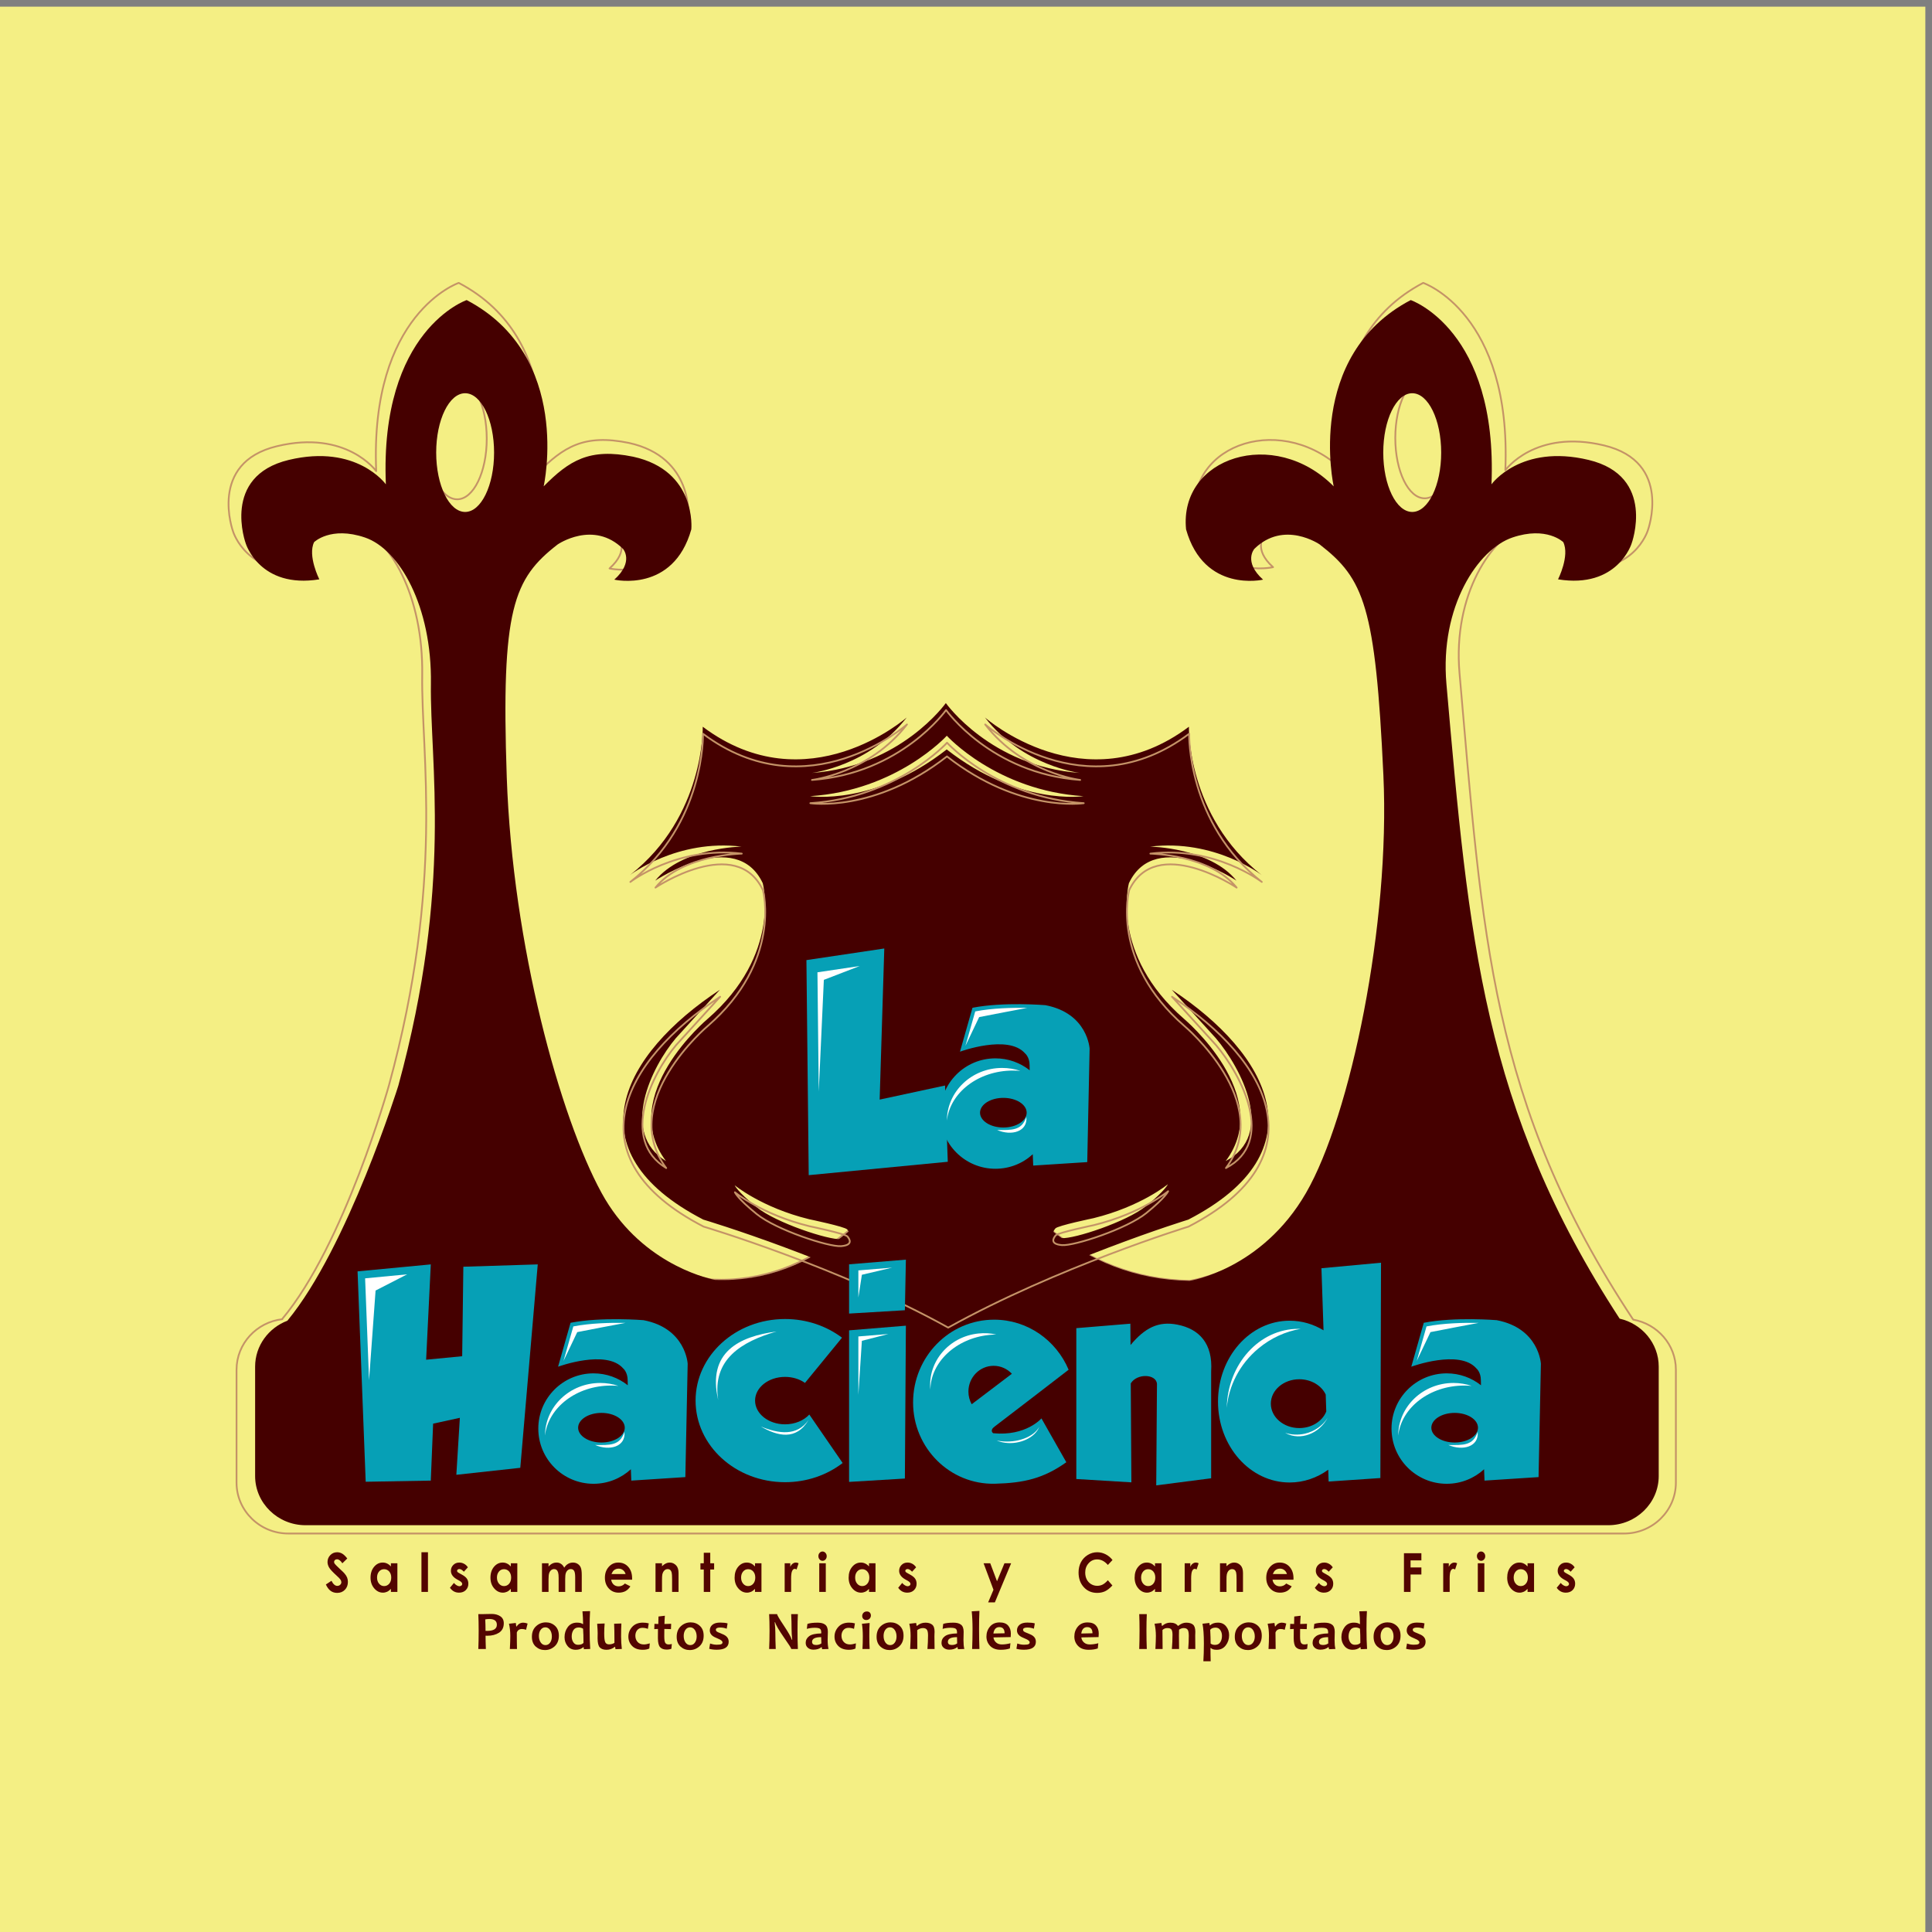 <?xml version="1.0" encoding="UTF-8"?>
<svg xmlns="http://www.w3.org/2000/svg" xmlns:xlink="http://www.w3.org/1999/xlink" width="256pt" height="256pt" viewBox="0 0 256 256" version="1.1">
<rect x="0" y="0" width="256" height="256" fill="#808080" stroke="none"/>
<g id="surface1">
<path style=" stroke:none;fill-rule:evenodd;fill:rgb(95.699%,93.7%,51.799%);fill-opacity:1;" d="M 0 0.883 L 255.117 0.883 L 255.117 256 L 0 256 L 0 0.883 "/>
<path style="fill:none;stroke-width:2.329;stroke-linecap:round;stroke-linejoin:round;stroke:rgb(76.9%,57.599%,40.399%);stroke-opacity:1;stroke-miterlimit:22.926;" d="M 2084.297 1808.867 C 2084.297 1808.867 2100.352 1840.586 2091.367 1858.984 C 2091.367 1858.984 2069.023 1880.938 2022.812 1865.273 C 1976.641 1849.609 1924.805 1772.461 1933.945 1667.891 C 1964.297 1321.719 1974.414 1097.969 2164.062 811.406 C 2196.094 805.82 2220.625 778.164 2220.625 745.156 L 2220.625 595.312 C 2220.625 558.281 2189.805 528.008 2152.148 528.008 L 381.914 528.008 C 344.258 528.008 313.438 558.281 313.438 595.312 L 313.438 745.156 C 313.438 779.57 340.078 808.164 374.102 811.992 L 373.711 811.992 C 456.328 910.352 515.391 1121.914 515.391 1121.914 C 589.336 1392.539 557.891 1560.117 559.453 1665.547 C 561.016 1770.977 516.562 1848.047 470.156 1863.789 C 423.75 1879.531 401.328 1857.5 401.328 1857.5 C 392.266 1839.023 408.398 1807.148 408.398 1807.148 C 327.773 1794.141 308.906 1855.508 308.906 1855.508 C 308.906 1855.508 275.078 1946.758 367.109 1968.789 C 459.141 1990.82 498.477 1935.742 498.477 1935.742 C 489.844 2145.039 607.852 2185.156 607.852 2185.156 C 751.797 2109.609 712.07 1933.008 712.07 1933.008 C 746.602 1967.891 773.945 1985.273 833.242 1973.125 C 919.766 1954.258 911.914 1874.805 911.914 1874.805 C 887.5 1788.242 807.656 1806.758 807.656 1806.758 C 834.805 1831.133 819.453 1848.438 819.453 1848.438 C 779.336 1887.773 730.938 1854.336 730.938 1854.336 C 671.172 1807.93 654.258 1767.422 662.109 1539.258 C 670 1311.133 734.492 1079.062 790.352 976.758 C 838.672 888.32 921.797 868.32 943.359 864.531 C 1077.891 858.438 1176.25 959.727 1257.344 1089.336 C 1337.305 965.273 1430.43 865.469 1576.211 862.812 C 1576.211 862.812 1685.039 878.594 1744.844 982.305 C 1804.648 1086.016 1858.398 1344.062 1848.984 1545.352 C 1838.359 1772.812 1822.734 1809.648 1763.242 1855.859 C 1763.242 1855.859 1715.078 1889.141 1675.117 1849.961 C 1675.117 1849.961 1659.844 1832.734 1686.875 1808.477 C 1686.875 1808.477 1607.383 1790.078 1583.125 1876.211 C 1573.477 1973.516 1701.953 2015.039 1782.031 1934.141 C 1782.031 1934.141 1742.461 2109.961 1885.781 2185.156 C 1885.781 2185.156 2003.242 2145.195 1994.648 1936.914 C 1994.648 1936.914 2033.789 1991.719 2125.43 1969.805 C 2217.031 1947.852 2183.398 1857.031 2183.398 1857.031 C 2183.398 1857.031 2164.57 1795.938 2084.297 1808.867 Z M 605.781 2059.062 C 627.422 2059.062 644.961 2023.125 644.961 1978.711 C 644.961 1934.375 627.422 1898.398 605.781 1898.398 C 584.141 1898.398 566.602 1934.375 566.602 1978.711 C 566.602 2023.125 584.141 2059.062 605.781 2059.062 Z M 1887.812 2059.648 C 1866.289 2059.648 1848.828 2023.828 1848.828 1979.688 C 1848.828 1935.508 1866.289 1899.688 1887.812 1899.688 C 1909.375 1899.688 1926.836 1935.508 1926.836 1979.688 C 1926.836 2023.828 1909.375 2059.648 1887.812 2059.648 Z M 1887.812 2059.648 " transform="matrix(0.1,0,0,-0.1,0,256)"/>
<path style=" stroke:none;fill-rule:evenodd;fill:rgb(27.1%,0%,0%);fill-opacity:1;" d="M 206.449 76.766 C 206.449 76.766 208.027 73.645 207.141 71.836 C 207.141 71.836 204.945 69.68 200.402 71.223 C 195.859 72.762 190.762 80.348 191.66 90.629 C 194.613 124.32 196.496 146.949 214.613 174.73 C 217.566 175.398 219.789 177.996 219.789 181.078 L 219.789 195.586 C 219.789 199.168 216.785 202.098 213.109 202.098 L 40.48 202.098 C 36.809 202.098 33.805 199.168 33.805 195.586 L 33.805 181.078 C 33.805 178.32 35.586 175.949 38.078 175.004 C 46.102 165.293 52.785 143.844 52.785 143.844 C 60.027 117.352 56.945 100.949 57.098 90.629 C 57.254 80.309 52.902 72.762 48.359 71.223 C 43.816 69.68 41.621 71.836 41.621 71.836 C 40.734 73.645 42.312 76.766 42.312 76.766 C 34.418 78.039 32.57 72.031 32.57 72.031 C 32.57 72.031 29.258 63.098 38.27 60.941 C 47.281 58.785 51.129 64.176 51.129 64.176 C 50.285 43.691 61.836 39.762 61.836 39.762 C 75.93 47.156 72.039 64.445 72.039 64.445 C 75.418 61.031 78.094 59.328 83.898 60.516 C 92.371 62.363 91.602 70.145 91.602 70.145 C 89.215 78.613 81.398 76.805 81.398 76.805 C 84.055 74.418 82.551 72.723 82.551 72.723 C 78.625 68.871 73.887 72.145 73.887 72.145 C 68.035 76.688 66.379 80.656 67.148 102.988 C 67.918 125.324 74.234 148.039 79.703 158.055 C 84.652 167.117 93.168 169.266 94.73 169.594 C 108.109 170.125 117.652 159.98 125.734 147.066 C 133.73 159.473 143.043 169.453 157.621 169.719 C 157.621 169.719 167.184 168.254 173.062 158.055 C 178.945 147.852 184.23 122.477 183.305 102.68 C 182.262 80.312 180.727 76.688 174.871 72.145 C 174.871 72.145 170.137 68.871 166.211 72.723 C 166.211 72.723 164.707 74.418 167.363 76.805 C 167.363 76.805 159.547 78.613 157.16 70.145 C 156.215 60.574 168.848 56.492 176.723 64.445 C 176.723 64.445 172.832 47.156 186.926 39.762 C 186.926 39.762 198.477 43.691 197.629 64.176 C 197.629 64.176 201.48 58.785 210.492 60.941 C 219.504 63.098 216.191 72.031 216.191 72.031 C 216.191 72.031 214.344 78.039 206.449 76.766 Z M 61.633 52.105 C 63.754 52.105 65.469 55.625 65.469 59.969 C 65.469 64.312 63.754 67.836 61.633 67.836 C 59.516 67.836 57.797 64.312 57.797 59.969 C 57.797 55.625 59.516 52.105 61.633 52.105 Z M 187.129 52.105 C 185.008 52.105 183.289 55.625 183.289 59.969 C 183.289 64.312 185.008 67.836 187.129 67.836 C 189.246 67.836 190.965 64.312 190.965 59.969 C 190.965 55.625 189.246 52.105 187.129 52.105 "/>
<path style=" stroke:none;fill-rule:evenodd;fill:rgb(100%,100%,100%);fill-opacity:1;" d="M 146.973 176.223 L 143.402 176.582 L 143.449 184.078 L 143.902 177.074 L 146.973 176.223 "/>
<path style=" stroke:none;fill-rule:evenodd;fill:rgb(100%,100%,100%);fill-opacity:1;" d="M 153.863 176.109 C 151.945 176.566 150.398 178.172 150.398 179.695 C 150.59 178.18 152.371 176.602 154.547 176.082 C 154.703 176.043 154.859 176.012 155.016 175.988 C 154.652 175.973 154.266 176.012 153.863 176.109 "/>
<path style=" stroke:none;fill-rule:evenodd;fill:rgb(27.1%,0%,0%);fill-opacity:1;" d="M 125.609 174.988 C 111.172 166.961 93.195 161.605 93.195 161.605 C 75.578 152.496 82.457 139.656 95.391 131.145 L 89.555 137.559 C 86.324 141.371 82.082 150.105 88.246 153.848 C 81.699 145.145 93.754 135.016 93.754 135.016 C 103.609 126.469 101.07 117.031 101.07 117.031 C 97.527 109.523 86.82 116.688 86.82 116.688 C 90.363 112.297 98.258 112.18 98.258 112.18 C 89.711 111.141 83.492 115.938 83.492 115.938 C 93.426 108.156 93.117 96.297 93.117 96.297 C 106.98 106.695 120.148 95.066 120.148 95.066 C 115.145 101.535 107.559 102.422 107.559 102.422 C 119.379 101.574 125.328 93.16 125.328 93.16 C 125.328 93.16 131.277 101.574 143.098 102.422 C 143.098 102.422 135.512 101.535 130.508 95.066 C 130.508 95.066 143.676 106.695 157.539 96.297 C 157.539 96.297 157.23 108.156 167.164 115.938 C 167.164 115.938 160.945 111.141 152.398 112.18 C 152.398 112.18 160.289 112.297 163.836 116.688 C 163.836 116.688 153.129 109.523 149.586 117.031 C 149.586 117.031 147.047 126.469 156.902 135.016 C 156.902 135.016 168.953 145.145 162.41 153.848 C 169.07 150.367 164.488 141.562 161.098 137.559 L 155.266 131.145 C 168.195 139.656 175.074 152.496 157.461 161.605 C 157.461 161.605 140.047 166.961 125.609 174.988 Z M 97.348 157.051 C 97.348 157.051 100.922 160.012 107.207 161.551 C 107.207 161.551 111.949 162.535 112.258 162.906 C 112.566 163.277 113.047 164.062 111.422 164.191 C 109.793 164.324 102.832 162.043 100.246 159.949 C 97.656 157.855 97.348 157.051 97.348 157.051 Z M 154.754 156.914 C 154.754 156.914 151.184 159.871 144.898 161.414 C 144.898 161.414 140.152 162.398 139.848 162.77 C 139.539 163.137 139.059 163.926 140.684 164.055 C 142.309 164.184 149.273 161.906 151.859 159.812 C 154.445 157.715 154.754 156.914 154.754 156.914 Z M 125.457 97.488 C 125.457 97.488 118.863 104.758 107.344 105.496 C 107.344 105.496 115.836 106.82 125.445 99.305 C 135.055 106.82 143.57 105.496 143.57 105.496 C 132.051 104.758 125.457 97.488 125.457 97.488 "/>
<path style=" stroke:none;fill-rule:evenodd;fill:rgb(2.399%,62.7%,71.399%);fill-opacity:1;" d="M 107.16 155.715 L 106.855 127.219 L 117.172 125.68 L 116.559 145.703 L 125.223 143.836 L 125.586 153.941 L 107.16 155.715 "/>
<path style=" stroke:none;fill-rule:evenodd;fill:rgb(100%,100%,100%);fill-opacity:1;" d="M 108.488 144.637 L 108.316 128.836 L 113.922 128 L 109.164 129.836 L 108.488 144.637 "/>
<path style=" stroke:none;fill-rule:evenodd;fill:rgb(2.399%,62.7%,71.399%);fill-opacity:1;" d="M 136.906 154.445 L 144.066 153.984 L 144.379 138.965 C 144.379 138.965 144.145 134.27 138.523 133.191 C 138.523 133.191 132.98 132.727 128.859 133.535 L 127.203 139.352 C 127.203 139.352 133.594 137.004 135.828 139.582 C 135.828 139.582 136.426 140.062 136.426 141.141 C 136.426 141.254 136.43 141.488 136.438 141.816 C 135.191 140.828 133.613 140.238 131.898 140.238 C 127.859 140.238 124.586 143.512 124.586 147.555 C 124.586 151.594 127.859 154.867 131.898 154.867 C 133.809 154.867 135.547 154.141 136.848 152.941 Z M 132.949 145.473 C 134.656 145.473 136.039 146.352 136.039 147.438 C 136.039 148.523 134.656 149.402 132.949 149.402 C 131.242 149.402 129.859 148.523 129.859 147.438 C 129.859 146.352 131.242 145.473 132.949 145.473 "/>
<path style=" stroke:none;fill-rule:evenodd;fill:rgb(100%,100%,100%);fill-opacity:1;" d="M 136.133 133.547 C 134.164 133.516 131.48 133.574 129.223 134.02 L 127.922 138.59 L 129.742 134.77 C 131.828 134.359 134.25 133.902 136.133 133.547 "/>
<path style=" stroke:none;fill-rule:evenodd;fill:rgb(100%,100%,100%);fill-opacity:1;" d="M 132.785 141.508 C 128.758 141.508 125.488 144.625 125.469 148.477 C 125.891 144.762 129.648 141.855 134.219 141.855 C 134.555 141.855 134.883 141.871 135.203 141.898 C 134.445 141.645 133.633 141.508 132.785 141.508 "/>
<path style=" stroke:none;fill-rule:evenodd;fill:rgb(100%,100%,100%);fill-opacity:1;" d="M 135.996 147.988 C 136.195 149.957 134.027 150.555 132.121 149.727 C 134.055 149.746 135.41 149.84 135.996 147.988 "/>
<path style="fill:none;stroke-width:2.329;stroke-linecap:round;stroke-linejoin:round;stroke:rgb(76.9%,57.599%,40.399%);stroke-opacity:1;stroke-miterlimit:22.926;" d="M 1256.406 800.859 C 1112.031 881.133 932.266 934.688 932.266 934.688 C 756.094 1025.742 824.883 1154.18 954.219 1239.258 L 895.859 1175.156 C 863.555 1136.992 821.094 1049.688 882.773 1012.266 C 817.305 1099.297 937.852 1200.547 937.852 1200.547 C 1036.406 1286.055 1011.016 1380.391 1011.016 1380.391 C 975.586 1455.469 868.516 1383.867 868.516 1383.867 C 903.945 1427.734 982.891 1428.906 982.891 1428.906 C 897.422 1439.297 835.234 1391.367 835.234 1391.367 C 934.57 1469.141 931.484 1587.734 931.484 1587.734 C 1070.117 1483.789 1201.797 1600.078 1201.797 1600.078 C 1151.758 1535.391 1075.898 1526.523 1075.898 1526.523 C 1194.102 1535 1253.594 1619.141 1253.594 1619.141 C 1253.594 1619.141 1313.086 1535 1431.289 1526.523 C 1431.289 1526.523 1355.43 1535.391 1305.391 1600.078 C 1305.391 1600.078 1437.07 1483.789 1575.703 1587.734 C 1575.703 1587.734 1572.617 1469.141 1671.953 1391.367 C 1671.953 1391.367 1609.766 1439.297 1524.297 1428.906 C 1524.297 1428.906 1603.203 1427.734 1638.633 1383.867 C 1638.633 1383.867 1531.602 1455.469 1496.172 1380.391 C 1496.172 1380.391 1470.742 1286.055 1569.336 1200.547 C 1569.336 1200.547 1689.844 1099.297 1624.414 1012.266 C 1691.055 1047.031 1645.195 1135.117 1611.289 1175.156 L 1552.969 1239.258 C 1682.266 1154.18 1751.055 1025.742 1574.922 934.688 C 1574.922 934.688 1400.781 881.133 1256.406 800.859 Z M 973.789 980.195 C 973.789 980.195 1009.531 950.625 1072.383 935.234 C 1072.383 935.234 1119.805 925.352 1122.891 921.641 C 1125.977 917.969 1130.742 910.117 1114.492 908.789 C 1098.242 907.5 1028.633 930.273 1002.773 951.25 C 976.875 972.188 973.789 980.195 973.789 980.195 Z M 1547.852 981.562 C 1547.852 981.562 1512.148 951.992 1449.297 936.602 C 1449.297 936.602 1401.875 926.719 1398.789 923.047 C 1395.703 919.336 1390.898 911.484 1407.148 910.156 C 1423.398 908.867 1493.047 931.68 1518.906 952.617 C 1544.766 973.555 1547.852 981.562 1547.852 981.562 Z M 1254.883 1575.859 C 1254.883 1575.859 1188.945 1503.164 1073.75 1495.742 C 1073.75 1495.742 1158.633 1482.539 1254.766 1557.695 C 1350.898 1482.539 1436.016 1495.742 1436.016 1495.742 C 1320.781 1503.164 1254.883 1575.859 1254.883 1575.859 Z M 1254.883 1575.859 " transform="matrix(0.1,0,0,-0.1,0,256)"/>
<path style=" stroke:none;fill-rule:evenodd;fill:rgb(2.399%,62.7%,71.399%);fill-opacity:1;" d="M 83.652 196.188 L 90.812 195.723 L 91.121 180.707 C 91.121 180.707 90.891 176.008 85.27 174.93 C 85.27 174.93 79.723 174.469 75.602 175.277 L 73.949 181.094 C 73.949 181.094 80.34 178.742 82.574 181.324 C 82.574 181.324 83.168 181.805 83.168 182.883 C 83.168 182.996 83.176 183.227 83.184 183.555 C 81.938 182.566 80.359 181.977 78.645 181.977 C 74.605 181.977 71.328 185.254 71.328 189.293 C 71.328 193.336 74.605 196.609 78.645 196.609 C 80.555 196.609 82.289 195.879 83.594 194.684 Z M 79.695 187.215 C 81.402 187.215 82.785 188.094 82.785 189.18 C 82.785 190.262 81.402 191.141 79.695 191.141 C 77.988 191.141 76.605 190.262 76.605 189.18 C 76.605 188.094 77.988 187.215 79.695 187.215 "/>
<path style=" stroke:none;fill-rule:evenodd;fill:rgb(100%,100%,100%);fill-opacity:1;" d="M 82.875 175.289 C 80.91 175.254 78.227 175.316 75.969 175.758 L 74.668 180.332 L 76.488 176.512 C 78.574 176.102 80.992 175.641 82.875 175.289 "/>
<path style=" stroke:none;fill-rule:evenodd;fill:rgb(100%,100%,100%);fill-opacity:1;" d="M 79.531 183.25 C 75.504 183.25 72.234 186.367 72.215 190.219 C 72.637 186.504 76.391 183.594 80.965 183.594 C 81.297 183.594 81.625 183.609 81.949 183.641 C 81.191 183.387 80.379 183.25 79.531 183.25 "/>
<path style=" stroke:none;fill-rule:evenodd;fill:rgb(100%,100%,100%);fill-opacity:1;" d="M 82.742 189.73 C 82.941 191.699 80.773 192.293 78.867 191.469 C 80.797 191.488 82.156 191.582 82.742 189.73 "/>
<path style=" stroke:none;fill-rule:evenodd;fill:rgb(2.399%,62.7%,71.399%);fill-opacity:1;" d="M 196.707 196.188 L 203.867 195.723 L 204.176 180.707 C 204.176 180.707 203.945 176.008 198.324 174.93 C 198.324 174.93 192.777 174.469 188.656 175.277 L 187.004 181.094 C 187.004 181.094 193.395 178.742 195.629 181.324 C 195.629 181.324 196.223 181.805 196.223 182.883 C 196.223 182.996 196.23 183.227 196.238 183.555 C 194.992 182.566 193.414 181.977 191.699 181.977 C 187.66 181.977 184.383 185.254 184.383 189.293 C 184.383 193.336 187.66 196.609 191.699 196.609 C 193.609 196.609 195.344 195.879 196.648 194.684 Z M 192.75 187.215 C 194.457 187.215 195.84 188.094 195.84 189.18 C 195.84 190.262 194.457 191.141 192.75 191.141 C 191.043 191.141 189.66 190.262 189.66 189.18 C 189.66 188.094 191.043 187.215 192.75 187.215 "/>
<path style=" stroke:none;fill-rule:evenodd;fill:rgb(100%,100%,100%);fill-opacity:1;" d="M 195.797 189.73 C 195.996 191.699 193.828 192.293 191.922 191.469 C 193.852 191.488 195.211 191.582 195.797 189.73 Z M 195.93 175.289 C 193.965 175.254 191.281 175.316 189.023 175.758 L 187.723 180.332 L 189.543 176.512 C 191.629 176.102 194.047 175.641 195.93 175.289 Z M 192.586 183.25 C 188.559 183.25 185.289 186.367 185.27 190.219 C 185.691 186.504 189.445 183.594 194.02 183.594 C 194.352 183.594 194.68 183.609 195.004 183.641 C 194.246 183.387 193.434 183.25 192.586 183.25 "/>
<path style=" stroke:none;fill-rule:evenodd;fill:rgb(2.399%,62.7%,71.399%);fill-opacity:1;" d="M 48.457 196.34 L 57.082 196.188 L 57.391 188.641 L 60.934 187.867 L 60.469 195.418 L 68.941 194.492 L 71.254 167.539 L 61.395 167.848 L 61.242 179.707 L 56.465 180.168 L 57.082 167.539 L 47.379 168.461 L 48.457 196.34 "/>
<path style=" stroke:none;fill-rule:evenodd;fill:rgb(100%,100%,100%);fill-opacity:1;" d="M 53.949 168.855 L 48.379 169.387 L 48.902 182.875 L 49.766 171.004 L 53.949 168.855 "/>
<path style=" stroke:none;fill-rule:evenodd;fill:rgb(2.399%,62.7%,71.399%);fill-opacity:1;" d="M 112.508 196.359 L 119.902 195.914 L 120.035 175.66 L 112.508 176.277 Z M 112.508 174.055 L 119.902 173.613 L 120.035 166.91 L 112.508 167.527 L 112.508 174.055 "/>
<path style=" stroke:none;fill-rule:evenodd;fill:rgb(100%,100%,100%);fill-opacity:1;" d="M 117.719 176.762 L 113.738 177.086 L 113.738 184.836 L 114.203 177.664 Z M 118.215 167.969 L 113.738 168.336 L 113.738 171.926 L 114.203 168.914 L 118.215 167.969 "/>
<path style=" stroke:none;fill-rule:evenodd;fill:rgb(2.399%,62.7%,71.399%);fill-opacity:1;" d="M 104.023 174.777 C 106.891 174.777 109.52 175.707 111.57 177.25 L 106.664 183.242 C 105.965 182.746 105.039 182.445 104.023 182.445 C 101.828 182.445 100.051 183.852 100.051 185.586 C 100.051 187.324 101.828 188.73 104.023 188.73 C 105.344 188.73 106.516 188.219 107.238 187.434 L 111.656 193.855 C 109.594 195.441 106.93 196.398 104.023 196.398 C 97.477 196.398 92.168 191.559 92.168 185.586 C 92.168 179.617 97.477 174.777 104.023 174.777 "/>
<path style=" stroke:none;fill-rule:evenodd;fill:rgb(100%,100%,100%);fill-opacity:1;" d="M 95.164 185.508 C 93.672 179.148 97.969 177.09 102.883 176.43 C 98.305 177.762 94.32 180.102 95.164 185.508 "/>
<path style=" stroke:none;fill-rule:evenodd;fill:rgb(100%,100%,100%);fill-opacity:1;" d="M 107.141 188.148 C 105.512 190.914 103.039 190.312 100.809 189.016 C 103.141 189.965 105.586 190.367 107.141 188.148 "/>
<path style=" stroke:none;fill-rule:evenodd;fill:rgb(2.399%,62.7%,71.399%);fill-opacity:1;" d="M 170.883 175 C 172.508 175 174.039 175.461 175.375 176.273 L 175.098 168.047 L 182.992 167.316 L 182.906 195.848 L 176.051 196.312 L 176 194.746 C 174.523 195.816 172.766 196.438 170.883 196.438 C 165.641 196.438 161.391 191.637 161.391 185.719 C 161.391 179.797 165.641 175 170.883 175 Z M 175.664 184.781 L 175.738 187.027 C 175.234 188.305 173.824 189.227 172.164 189.227 C 170.078 189.227 168.391 187.777 168.391 185.992 C 168.391 184.207 170.078 182.758 172.164 182.758 C 173.746 182.758 175.105 183.594 175.664 184.781 "/>
<path style=" stroke:none;fill-rule:evenodd;fill:rgb(100%,100%,100%);fill-opacity:1;" d="M 170.418 189.926 C 170.383 189.906 170.344 189.887 170.309 189.863 C 171.102 190.117 171.984 190.172 172.871 189.977 C 174.191 189.684 175.266 188.898 175.922 187.875 C 174.77 189.996 172.324 190.91 170.418 189.926 Z M 172.039 176.078 C 172.137 176.078 172.238 176.078 172.336 176.082 C 170.359 176.418 168.418 177.281 166.738 178.684 C 164.242 180.77 162.816 183.637 162.551 186.547 C 162.664 180.742 166.871 176.078 172.039 176.078 "/>
<path style=" stroke:none;fill-rule:evenodd;fill:rgb(2.399%,62.7%,71.399%);fill-opacity:1;" d="M 131.73 174.863 C 136.152 174.863 139.953 177.594 141.598 181.496 C 141.578 181.516 132.527 188.484 131.797 189.023 C 131.066 189.562 131.605 189.91 131.605 189.91 C 135.957 190.332 137.996 187.945 137.996 187.945 L 141.293 193.754 C 138.273 195.906 135.676 196.504 131.836 196.602 C 125.902 196.75 120.988 191.898 120.988 185.84 C 120.988 179.777 125.797 174.863 131.73 174.863 Z M 131.66 180.977 C 132.613 180.977 133.469 181.379 134.078 182.031 L 128.754 186.07 C 128.477 185.574 128.32 185 128.32 184.391 C 128.32 182.504 129.816 180.977 131.66 180.977 "/>
<path style=" stroke:none;fill-rule:evenodd;fill:rgb(100%,100%,100%);fill-opacity:1;" d="M 129.641 176.695 C 125.758 177.094 122.914 180.422 123.281 184.137 C 123.316 180.516 126.648 177.34 131.059 176.887 C 131.379 176.852 131.695 176.836 132.012 176.832 C 131.258 176.66 130.461 176.609 129.641 176.695 "/>
<path style=" stroke:none;fill-rule:evenodd;fill:rgb(100%,100%,100%);fill-opacity:1;" d="M 133.195 191.176 C 135.148 191.43 137.164 190.484 137.711 189.059 C 136.992 190.406 134.766 191.246 132.547 190.957 C 132.387 190.938 132.23 190.91 132.074 190.879 C 132.406 191.02 132.785 191.121 133.195 191.176 "/>
<path style=" stroke:none;fill-rule:evenodd;fill:rgb(2.399%,62.7%,71.399%);fill-opacity:1;" d="M 142.617 195.977 L 149.914 196.418 L 149.832 183.305 C 150.645 181.961 153.164 182.039 153.305 183.344 L 153.207 196.82 L 160.484 195.879 L 160.484 181.707 C 160.723 178.023 158.906 176.09 156.012 175.523 C 153.477 175.023 151.695 175.957 149.801 178.223 L 149.781 175.395 L 142.617 175.988 L 142.617 195.977 "/>
<path style=" stroke:none;fill-rule:nonzero;fill:rgb(32.5%,1.999%,0%);fill-opacity:1;" d="M 66.754 215.09 C 66.754 215.652 66.543 216.07 66.121 216.344 C 65.703 216.609 65.188 216.746 64.574 216.746 C 64.465 216.746 64.387 216.746 64.34 216.738 C 64.34 217.184 64.352 217.77 64.379 218.5 L 63.379 218.5 C 63.41 217.816 63.426 217.012 63.426 216.082 C 63.426 215.23 63.41 214.496 63.379 213.879 L 63.996 213.879 C 64.086 213.879 64.254 213.875 64.504 213.867 C 64.75 213.859 64.965 213.855 65.148 213.855 C 65.598 213.855 65.977 213.957 66.285 214.16 C 66.598 214.363 66.754 214.676 66.754 215.09 Z M 65.836 215.285 C 65.836 214.777 65.5 214.523 64.828 214.523 C 64.66 214.523 64.48 214.539 64.297 214.578 C 64.32 215.023 64.336 215.531 64.336 216.098 C 64.395 216.102 64.461 216.102 64.539 216.102 C 65.406 216.102 65.836 215.832 65.836 215.285 Z M 69.91 215.129 L 69.703 215.957 C 69.527 215.887 69.352 215.852 69.168 215.852 C 68.82 215.852 68.594 216.008 68.48 216.32 C 68.48 217.266 68.488 217.992 68.504 218.5 L 67.559 218.5 C 67.598 217.789 67.617 217.207 67.617 216.754 C 67.617 216.191 67.559 215.656 67.441 215.152 L 68.348 215.051 C 68.387 215.312 68.406 215.465 68.406 215.512 L 68.465 215.512 C 68.68 215.176 68.973 215.012 69.332 215.012 C 69.504 215.012 69.695 215.047 69.91 215.129 Z M 74.051 216.734 C 74.051 217.332 73.867 217.797 73.504 218.137 C 73.137 218.473 72.703 218.641 72.207 218.641 C 71.73 218.641 71.328 218.484 70.988 218.18 C 70.648 217.871 70.48 217.441 70.48 216.887 C 70.48 216.285 70.664 215.816 71.035 215.48 C 71.402 215.141 71.836 214.973 72.332 214.973 C 72.805 214.973 73.211 215.125 73.547 215.434 C 73.883 215.742 74.051 216.176 74.051 216.734 Z M 73.125 216.844 C 73.125 216.5 73.043 216.211 72.887 215.977 C 72.723 215.746 72.516 215.629 72.258 215.629 C 72.004 215.629 71.801 215.738 71.645 215.953 C 71.484 216.172 71.406 216.445 71.406 216.773 C 71.406 217.113 71.488 217.402 71.648 217.637 C 71.809 217.867 72.02 217.984 72.277 217.984 C 72.527 217.984 72.73 217.879 72.891 217.66 C 73.047 217.441 73.125 217.168 73.125 216.844 Z M 78.207 218.496 L 77.363 218.527 C 77.348 218.441 77.34 218.355 77.34 218.266 L 77.289 218.266 C 77.027 218.492 76.695 218.605 76.289 218.605 C 75.836 218.605 75.473 218.438 75.207 218.109 C 74.941 217.781 74.805 217.391 74.805 216.938 C 74.805 216.418 74.949 215.969 75.242 215.582 C 75.535 215.199 75.938 215.008 76.457 215.008 C 76.793 215.008 77.047 215.07 77.211 215.195 L 77.262 215.195 C 77.262 214.637 77.234 214.074 77.18 213.508 L 78.188 213.48 C 78.148 214.031 78.129 214.824 78.129 215.859 C 78.129 216.906 78.156 217.785 78.207 218.496 Z M 77.316 217.691 C 77.316 216.938 77.297 216.309 77.262 215.816 C 77.102 215.703 76.906 215.648 76.676 215.648 C 76.363 215.648 76.133 215.762 75.98 215.996 C 75.828 216.227 75.754 216.512 75.754 216.848 C 75.754 217.145 75.828 217.402 75.973 217.617 C 76.121 217.836 76.324 217.945 76.586 217.945 C 76.934 217.945 77.176 217.859 77.316 217.691 Z M 82.395 218.496 L 81.562 218.527 C 81.527 218.398 81.508 218.297 81.508 218.223 L 81.449 218.223 C 81.141 218.477 80.777 218.605 80.363 218.605 C 79.973 218.605 79.68 218.5 79.48 218.297 C 79.281 218.094 79.184 217.684 79.184 217.07 C 79.184 216.996 79.184 216.895 79.188 216.762 C 79.191 216.629 79.195 216.512 79.195 216.414 C 79.195 216.152 79.172 215.73 79.129 215.156 L 80.117 215.121 C 80.078 215.574 80.062 216.004 80.062 216.414 C 80.062 216.992 80.102 217.383 80.191 217.586 C 80.277 217.785 80.445 217.887 80.699 217.887 C 80.977 217.887 81.215 217.82 81.418 217.688 C 81.418 216.441 81.402 215.598 81.375 215.152 L 82.336 215.121 C 82.309 215.566 82.297 216.148 82.297 216.859 C 82.297 217.387 82.332 217.934 82.395 218.496 Z M 86.102 217.754 L 86.039 218.434 C 85.824 218.547 85.531 218.605 85.164 218.605 C 84.551 218.605 84.082 218.434 83.754 218.094 C 83.426 217.754 83.262 217.344 83.262 216.863 C 83.262 216.367 83.434 215.934 83.777 215.562 C 84.121 215.191 84.59 215.008 85.188 215.008 C 85.477 215.008 85.738 215.039 85.965 215.105 L 85.844 215.832 C 85.625 215.742 85.383 215.695 85.113 215.695 C 84.828 215.695 84.602 215.797 84.434 216 C 84.27 216.203 84.188 216.453 84.188 216.746 C 84.188 217.066 84.285 217.34 84.48 217.562 C 84.676 217.785 84.957 217.898 85.316 217.898 C 85.527 217.898 85.789 217.852 86.102 217.754 Z M 89.02 217.836 L 88.961 218.469 C 88.793 218.539 88.586 218.578 88.332 218.578 C 87.949 218.578 87.66 218.473 87.469 218.262 C 87.273 218.055 87.176 217.652 87.176 217.059 C 87.176 216.703 87.18 216.297 87.184 215.844 C 87.062 215.844 86.898 215.852 86.695 215.867 L 86.719 215.168 C 86.898 215.18 87.07 215.188 87.227 215.188 C 87.227 215.062 87.238 214.734 87.254 214.195 L 88.098 214.094 C 88.059 214.566 88.043 214.93 88.043 215.188 C 88.242 215.188 88.539 215.18 88.934 215.16 L 88.906 215.867 C 88.547 215.852 88.254 215.844 88.027 215.844 C 88.023 216.16 88.02 216.488 88.02 216.836 C 88.02 217.258 88.062 217.539 88.148 217.684 C 88.234 217.824 88.383 217.898 88.602 217.898 C 88.73 217.898 88.867 217.879 89.02 217.836 Z M 93.238 216.734 C 93.238 217.332 93.055 217.797 92.688 218.137 C 92.32 218.473 91.887 218.641 91.391 218.641 C 90.918 218.641 90.512 218.484 90.172 218.18 C 89.836 217.871 89.664 217.441 89.664 216.887 C 89.664 216.285 89.852 215.816 90.219 215.48 C 90.59 215.141 91.02 214.973 91.52 214.973 C 91.988 214.973 92.395 215.125 92.73 215.434 C 93.07 215.742 93.238 216.176 93.238 216.734 Z M 92.312 216.844 C 92.312 216.5 92.23 216.211 92.07 215.977 C 91.906 215.746 91.699 215.629 91.441 215.629 C 91.191 215.629 90.984 215.738 90.828 215.953 C 90.672 216.172 90.594 216.445 90.594 216.773 C 90.594 217.113 90.672 217.402 90.832 217.637 C 90.996 217.867 91.203 217.984 91.461 217.984 C 91.715 217.984 91.918 217.879 92.074 217.66 C 92.23 217.441 92.312 217.168 92.312 216.844 Z M 96.555 217.531 C 96.555 218.242 96.027 218.598 94.977 218.598 C 94.594 218.598 94.258 218.555 93.973 218.473 L 94.094 217.773 C 94.391 217.879 94.684 217.934 94.977 217.934 C 95.262 217.934 95.461 217.91 95.57 217.863 C 95.68 217.816 95.734 217.734 95.734 217.621 C 95.734 217.453 95.535 217.285 95.137 217.129 C 94.789 216.992 94.535 216.859 94.375 216.727 C 94.16 216.539 94.051 216.316 94.051 216.047 C 94.051 215.73 94.168 215.48 94.402 215.289 C 94.637 215.094 94.977 215 95.426 215 C 95.844 215 96.172 215.035 96.41 215.109 L 96.293 215.812 C 96.023 215.707 95.734 215.656 95.426 215.656 C 95.047 215.656 94.855 215.754 94.855 215.949 C 94.855 216.047 94.898 216.125 94.977 216.188 C 95.059 216.246 95.223 216.324 95.473 216.414 C 95.816 216.543 96.062 216.672 96.219 216.805 C 96.441 216.992 96.555 217.234 96.555 217.531 Z M 105.723 218.5 L 104.848 218.5 C 104.848 218.402 104.523 217.891 103.871 216.965 C 103.191 215.984 102.801 215.316 102.707 214.957 L 102.648 214.957 C 102.711 215.477 102.738 215.945 102.738 216.363 C 102.738 216.949 102.754 217.66 102.789 218.5 L 101.914 218.5 C 101.949 217.77 101.969 216.961 101.969 216.082 C 101.969 215.219 101.949 214.484 101.914 213.879 L 102.969 213.879 C 102.969 214.004 103.262 214.504 103.848 215.379 C 104.469 216.309 104.824 216.941 104.918 217.273 L 104.973 217.273 C 104.914 216.746 104.887 216.27 104.887 215.852 C 104.887 215.211 104.871 214.551 104.836 213.879 L 105.723 213.879 C 105.691 214.465 105.676 215.199 105.676 216.082 C 105.676 216.973 105.691 217.777 105.723 218.5 Z M 109.781 218.496 L 108.945 218.527 C 108.906 218.426 108.887 218.336 108.887 218.258 L 108.844 218.258 C 108.582 218.477 108.23 218.59 107.785 218.59 C 107.492 218.59 107.246 218.508 107.051 218.344 C 106.855 218.18 106.758 217.961 106.758 217.688 C 106.758 217.328 106.91 217.031 107.215 216.805 C 107.516 216.574 108.051 216.453 108.812 216.438 C 108.816 216.395 108.82 216.355 108.82 216.316 C 108.82 216.059 108.758 215.895 108.637 215.812 C 108.512 215.73 108.285 215.688 107.957 215.688 C 107.602 215.688 107.25 215.734 106.91 215.832 L 106.988 215.176 C 107.309 215.066 107.766 215.012 108.352 215.012 C 108.781 215.012 109.109 215.098 109.344 215.281 C 109.578 215.461 109.695 215.773 109.695 216.223 C 109.695 216.324 109.688 216.508 109.68 216.77 C 109.672 217.031 109.668 217.207 109.668 217.293 C 109.668 217.781 109.707 218.184 109.781 218.496 Z M 108.836 217.758 C 108.82 217.438 108.812 217.164 108.812 216.93 C 108.008 216.93 107.602 217.137 107.602 217.547 C 107.602 217.828 107.781 217.969 108.137 217.969 C 108.414 217.969 108.648 217.898 108.836 217.758 Z M 113.414 217.754 L 113.355 218.434 C 113.137 218.547 112.848 218.605 112.477 218.605 C 111.867 218.605 111.395 218.434 111.07 218.094 C 110.742 217.754 110.578 217.344 110.578 216.863 C 110.578 216.367 110.75 215.934 111.094 215.562 C 111.434 215.191 111.906 215.008 112.504 215.008 C 112.793 215.008 113.051 215.039 113.281 215.105 L 113.16 215.832 C 112.941 215.742 112.695 215.695 112.43 215.695 C 112.141 215.695 111.914 215.797 111.75 216 C 111.582 216.203 111.5 216.453 111.5 216.746 C 111.5 217.066 111.598 217.34 111.797 217.562 C 111.992 217.785 112.27 217.898 112.629 217.898 C 112.84 217.898 113.102 217.852 113.414 217.754 Z M 115.234 218.5 L 114.281 218.5 C 114.312 218.012 114.328 217.449 114.328 216.812 C 114.328 216.184 114.289 215.633 114.211 215.16 L 115.23 215.055 C 115.199 215.516 115.188 216.102 115.188 216.812 C 115.188 217.422 115.203 217.984 115.234 218.5 Z M 115.398 214.055 C 115.398 214.215 115.344 214.355 115.234 214.477 C 115.125 214.598 114.969 214.66 114.773 214.66 C 114.609 214.66 114.48 214.605 114.387 214.504 C 114.289 214.398 114.246 214.273 114.246 214.125 C 114.246 213.965 114.301 213.828 114.41 213.707 C 114.52 213.59 114.676 213.527 114.871 213.527 C 115.039 213.527 115.172 213.582 115.262 213.684 C 115.352 213.789 115.398 213.91 115.398 214.055 Z M 119.723 216.734 C 119.723 217.332 119.539 217.797 119.172 218.137 C 118.809 218.473 118.375 218.641 117.879 218.641 C 117.402 218.641 116.996 218.484 116.66 218.18 C 116.32 217.871 116.152 217.441 116.152 216.887 C 116.152 216.285 116.336 215.816 116.703 215.48 C 117.074 215.141 117.508 214.973 118.004 214.973 C 118.477 214.973 118.879 215.125 119.219 215.434 C 119.555 215.742 119.723 216.176 119.723 216.734 Z M 118.797 216.844 C 118.797 216.5 118.715 216.211 118.555 215.977 C 118.395 215.746 118.184 215.629 117.926 215.629 C 117.676 215.629 117.473 215.738 117.312 215.953 C 117.156 216.172 117.078 216.445 117.078 216.773 C 117.078 217.113 117.156 217.402 117.32 217.637 C 117.48 217.867 117.691 217.984 117.949 217.984 C 118.199 217.984 118.402 217.879 118.559 217.66 C 118.719 217.441 118.797 217.168 118.797 216.844 Z M 123.836 218.5 L 122.891 218.5 C 122.941 217.902 122.969 217.297 122.969 216.684 C 122.969 216.309 122.914 216.059 122.805 215.926 C 122.695 215.793 122.527 215.727 122.301 215.727 C 122.031 215.727 121.773 215.82 121.535 216.004 C 121.547 216.926 121.551 217.762 121.551 218.5 L 120.598 218.5 C 120.641 217.762 120.66 217.176 120.66 216.754 C 120.66 216.188 120.605 215.652 120.488 215.152 L 121.395 215.051 L 121.457 215.43 L 121.516 215.43 C 121.836 215.148 122.211 215.012 122.633 215.012 C 122.996 215.012 123.289 215.098 123.508 215.27 C 123.727 215.441 123.836 215.754 123.836 216.219 C 123.836 216.285 123.832 216.379 123.824 216.492 C 123.82 216.605 123.816 216.727 123.816 216.848 C 123.816 217.164 123.824 217.719 123.836 218.5 Z M 127.777 218.496 L 126.938 218.527 C 126.898 218.426 126.883 218.336 126.883 218.258 L 126.836 218.258 C 126.574 218.477 126.223 218.59 125.781 218.59 C 125.484 218.59 125.238 218.508 125.047 218.344 C 124.848 218.18 124.754 217.961 124.754 217.688 C 124.754 217.328 124.902 217.031 125.207 216.805 C 125.512 216.574 126.047 216.453 126.809 216.438 C 126.812 216.395 126.812 216.355 126.812 216.316 C 126.812 216.059 126.754 215.895 126.629 215.812 C 126.508 215.73 126.281 215.688 125.953 215.688 C 125.594 215.688 125.246 215.734 124.902 215.832 L 124.98 215.176 C 125.305 215.066 125.758 215.012 126.348 215.012 C 126.773 215.012 127.105 215.098 127.34 215.281 C 127.57 215.461 127.688 215.773 127.688 216.223 C 127.688 216.324 127.684 216.508 127.676 216.77 C 127.668 217.031 127.664 217.207 127.664 217.293 C 127.664 217.781 127.699 218.184 127.777 218.496 Z M 126.828 217.758 C 126.812 217.438 126.809 217.164 126.809 216.93 C 126 216.93 125.598 217.137 125.598 217.547 C 125.598 217.828 125.773 217.969 126.129 217.969 C 126.41 217.969 126.641 217.898 126.828 217.758 Z M 129.781 218.5 L 128.812 218.5 C 128.848 217.688 128.867 216.809 128.867 215.863 C 128.867 214.941 128.828 214.156 128.758 213.508 L 129.781 213.453 C 129.746 214.121 129.73 214.926 129.73 215.863 C 129.73 216.812 129.746 217.695 129.781 218.5 Z M 133.941 216.453 C 133.941 216.574 133.938 216.73 133.922 216.922 L 131.637 216.965 C 131.668 217.23 131.785 217.453 131.98 217.629 C 132.176 217.809 132.434 217.898 132.754 217.898 C 133.109 217.898 133.484 217.844 133.887 217.738 L 133.816 218.426 C 133.488 218.543 133.086 218.605 132.602 218.605 C 131.992 218.605 131.523 218.434 131.195 218.09 C 130.871 217.746 130.707 217.332 130.707 216.852 C 130.707 216.344 130.863 215.906 131.172 215.539 C 131.48 215.168 131.91 214.98 132.461 214.98 C 132.961 214.98 133.336 215.117 133.578 215.391 C 133.82 215.66 133.941 216.016 133.941 216.453 Z M 133.113 216.418 C 133.113 215.875 132.879 215.602 132.414 215.602 C 131.973 215.602 131.711 215.887 131.629 216.449 Z M 137.258 217.531 C 137.258 218.242 136.734 218.598 135.684 218.598 C 135.297 218.598 134.965 218.555 134.68 218.473 L 134.797 217.773 C 135.094 217.879 135.387 217.934 135.684 217.934 C 135.965 217.934 136.164 217.91 136.273 217.863 C 136.383 217.816 136.438 217.734 136.438 217.621 C 136.438 217.453 136.242 217.285 135.844 217.129 C 135.492 216.992 135.238 216.859 135.082 216.727 C 134.863 216.539 134.754 216.316 134.754 216.047 C 134.754 215.73 134.871 215.48 135.105 215.289 C 135.34 215.094 135.684 215 136.129 215 C 136.547 215 136.879 215.035 137.117 215.109 L 136.996 215.812 C 136.73 215.707 136.441 215.656 136.129 215.656 C 135.75 215.656 135.562 215.754 135.562 215.949 C 135.562 216.047 135.602 216.125 135.684 216.188 C 135.762 216.246 135.93 216.324 136.176 216.414 C 136.52 216.543 136.77 216.672 136.926 216.805 C 137.148 216.992 137.258 217.234 137.258 217.531 Z M 145.59 216.453 C 145.59 216.574 145.582 216.73 145.566 216.922 L 143.281 216.965 C 143.312 217.23 143.43 217.453 143.625 217.629 C 143.82 217.809 144.078 217.898 144.398 217.898 C 144.754 217.898 145.133 217.844 145.531 217.738 L 145.461 218.426 C 145.133 218.543 144.73 218.605 144.246 218.605 C 143.637 218.605 143.168 218.434 142.844 218.09 C 142.516 217.746 142.355 217.332 142.355 216.852 C 142.355 216.344 142.508 215.906 142.816 215.539 C 143.125 215.168 143.555 214.98 144.102 214.98 C 144.605 214.98 144.98 215.117 145.223 215.391 C 145.469 215.66 145.59 216.016 145.59 216.453 Z M 144.758 216.418 C 144.758 215.875 144.523 215.602 144.062 215.602 C 143.617 215.602 143.355 215.887 143.273 216.449 Z M 151.957 218.5 L 150.953 218.5 C 150.98 217.77 150.996 216.961 150.996 216.082 C 150.996 215.219 150.98 214.484 150.953 213.879 L 151.957 213.879 C 151.926 214.473 151.91 215.211 151.91 216.082 C 151.91 216.973 151.926 217.781 151.957 218.5 Z M 158.387 218.5 L 157.445 218.5 C 157.496 217.902 157.52 217.32 157.52 216.754 C 157.52 216.332 157.465 216.051 157.355 215.922 C 157.246 215.793 157.074 215.727 156.836 215.727 C 156.645 215.727 156.441 215.797 156.23 215.938 C 156.219 216.234 156.215 216.5 156.215 216.73 C 156.215 217.129 156.223 217.719 156.234 218.5 L 155.281 218.5 C 155.336 217.852 155.363 217.223 155.363 216.605 C 155.363 216.293 155.316 216.066 155.23 215.93 C 155.141 215.797 154.953 215.727 154.676 215.727 C 154.418 215.727 154.203 215.812 154.031 215.988 C 154.047 216.922 154.051 217.762 154.051 218.5 L 153.098 218.5 C 153.141 217.762 153.16 217.18 153.16 216.754 C 153.16 216.199 153.102 215.664 152.984 215.152 L 153.895 215.051 L 153.953 215.43 L 154.012 215.43 C 154.32 215.148 154.668 215.012 155.055 215.012 C 155.535 215.012 155.875 215.148 156.07 215.43 L 156.129 215.43 C 156.48 215.148 156.824 215.012 157.168 215.012 C 157.57 215.012 157.875 215.098 158.078 215.27 C 158.285 215.445 158.387 215.762 158.387 216.219 C 158.387 216.262 158.383 216.348 158.379 216.477 C 158.375 216.602 158.371 216.688 158.371 216.73 C 158.371 217.129 158.379 217.719 158.387 218.5 Z M 162.863 216.668 C 162.863 217.184 162.719 217.633 162.422 218.02 C 162.129 218.41 161.73 218.605 161.219 218.605 C 160.84 218.605 160.582 218.523 160.438 218.363 L 160.395 218.363 C 160.395 218.941 160.402 219.531 160.422 220.125 L 159.453 220.125 C 159.496 219.445 159.52 218.66 159.52 217.773 C 159.52 216.629 159.457 215.754 159.336 215.152 L 160.242 215.051 L 160.297 215.359 L 160.352 215.359 C 160.605 215.125 160.949 215.008 161.387 215.008 C 161.844 215.008 162.199 215.172 162.465 215.5 C 162.73 215.828 162.863 216.215 162.863 216.668 Z M 161.918 216.762 C 161.918 216.461 161.844 216.207 161.695 215.992 C 161.547 215.773 161.34 215.668 161.078 215.668 C 160.75 215.668 160.512 215.762 160.359 215.953 C 160.395 216.621 160.414 217.23 160.414 217.781 C 160.562 217.898 160.754 217.957 160.992 217.957 C 161.309 217.957 161.539 217.84 161.691 217.605 C 161.844 217.375 161.918 217.094 161.918 216.762 Z M 167.191 216.734 C 167.191 217.332 167.008 217.797 166.641 218.137 C 166.273 218.473 165.844 218.641 165.344 218.641 C 164.871 218.641 164.465 218.484 164.129 218.18 C 163.789 217.871 163.617 217.441 163.617 216.887 C 163.617 216.285 163.805 215.816 164.172 215.48 C 164.543 215.141 164.977 214.973 165.473 214.973 C 165.945 214.973 166.348 215.125 166.688 215.434 C 167.023 215.742 167.191 216.176 167.191 216.734 Z M 166.266 216.844 C 166.266 216.5 166.184 216.211 166.023 215.977 C 165.863 215.746 165.652 215.629 165.395 215.629 C 165.145 215.629 164.941 215.738 164.781 215.953 C 164.625 216.172 164.547 216.445 164.547 216.773 C 164.547 217.113 164.625 217.402 164.789 217.637 C 164.949 217.867 165.156 217.984 165.418 217.984 C 165.668 217.984 165.871 217.879 166.027 217.66 C 166.188 217.441 166.266 217.168 166.266 216.844 Z M 170.438 215.129 L 170.23 215.957 C 170.055 215.887 169.879 215.852 169.699 215.852 C 169.352 215.852 169.121 216.008 169.008 216.32 C 169.008 217.266 169.016 217.992 169.031 218.5 L 168.086 218.5 C 168.129 217.789 168.145 217.207 168.145 216.754 C 168.145 216.191 168.09 215.656 167.969 215.152 L 168.875 215.051 C 168.914 215.312 168.938 215.465 168.938 215.512 L 168.992 215.512 C 169.211 215.176 169.5 215.012 169.863 215.012 C 170.031 215.012 170.223 215.047 170.438 215.129 Z M 173.266 217.836 L 173.203 218.469 C 173.035 218.539 172.828 218.578 172.578 218.578 C 172.195 218.578 171.906 218.473 171.711 218.262 C 171.52 218.055 171.422 217.652 171.422 217.059 C 171.422 216.703 171.422 216.297 171.43 215.844 C 171.309 215.844 171.145 215.852 170.938 215.867 L 170.961 215.168 C 171.145 215.18 171.312 215.188 171.473 215.188 C 171.473 215.062 171.48 214.734 171.496 214.195 L 172.34 214.094 C 172.305 214.566 172.285 214.93 172.285 215.188 C 172.484 215.188 172.781 215.18 173.18 215.16 L 173.148 215.867 C 172.789 215.852 172.496 215.844 172.273 215.844 C 172.27 216.16 172.266 216.488 172.266 216.836 C 172.266 217.258 172.309 217.539 172.395 217.684 C 172.48 217.824 172.629 217.898 172.844 217.898 C 172.973 217.898 173.113 217.879 173.266 217.836 Z M 176.949 218.496 L 176.113 218.527 C 176.074 218.426 176.055 218.336 176.055 218.258 L 176.008 218.258 C 175.746 218.477 175.398 218.59 174.953 218.59 C 174.656 218.59 174.414 218.508 174.219 218.344 C 174.02 218.18 173.926 217.961 173.926 217.688 C 173.926 217.328 174.074 217.031 174.379 216.805 C 174.684 216.574 175.219 216.453 175.98 216.438 C 175.984 216.395 175.988 216.355 175.988 216.316 C 175.988 216.059 175.926 215.895 175.805 215.812 C 175.68 215.73 175.453 215.688 175.125 215.688 C 174.766 215.688 174.418 215.734 174.078 215.832 L 174.152 215.176 C 174.477 215.066 174.93 215.012 175.52 215.012 C 175.945 215.012 176.277 215.098 176.512 215.281 C 176.746 215.461 176.859 215.773 176.859 216.223 C 176.859 216.324 176.855 216.508 176.848 216.77 C 176.84 217.031 176.836 217.207 176.836 217.293 C 176.836 217.781 176.871 218.184 176.949 218.496 Z M 176.004 217.758 C 175.988 217.438 175.98 217.164 175.98 216.93 C 175.172 216.93 174.77 217.137 174.77 217.547 C 174.77 217.828 174.945 217.969 175.301 217.969 C 175.582 217.969 175.812 217.898 176.004 217.758 Z M 181.145 218.496 L 180.305 218.527 C 180.289 218.441 180.281 218.355 180.281 218.266 L 180.227 218.266 C 179.965 218.492 179.633 218.605 179.23 218.605 C 178.773 218.605 178.414 218.438 178.145 218.109 C 177.879 217.781 177.742 217.391 177.742 216.938 C 177.742 216.418 177.891 215.969 178.18 215.582 C 178.473 215.199 178.879 215.008 179.395 215.008 C 179.73 215.008 179.984 215.07 180.152 215.195 L 180.203 215.195 C 180.203 214.637 180.176 214.074 180.121 213.508 L 181.125 213.48 C 181.086 214.031 181.066 214.824 181.066 215.859 C 181.066 216.906 181.094 217.785 181.145 218.496 Z M 180.254 217.691 C 180.254 216.938 180.238 216.309 180.203 215.816 C 180.039 215.703 179.844 215.648 179.613 215.648 C 179.305 215.648 179.07 215.762 178.922 215.996 C 178.77 216.227 178.691 216.512 178.691 216.848 C 178.691 217.145 178.766 217.402 178.91 217.617 C 179.059 217.836 179.262 217.945 179.523 217.945 C 179.871 217.945 180.113 217.859 180.254 217.691 Z M 185.578 216.734 C 185.578 217.332 185.398 217.797 185.031 218.137 C 184.664 218.473 184.23 218.641 183.734 218.641 C 183.262 218.641 182.855 218.484 182.516 218.18 C 182.18 217.871 182.008 217.441 182.008 216.887 C 182.008 216.285 182.195 215.816 182.562 215.48 C 182.934 215.141 183.363 214.973 183.859 214.973 C 184.332 214.973 184.738 215.125 185.074 215.434 C 185.41 215.742 185.578 216.176 185.578 216.734 Z M 184.652 216.844 C 184.652 216.5 184.574 216.211 184.414 215.977 C 184.254 215.746 184.043 215.629 183.785 215.629 C 183.531 215.629 183.328 215.738 183.172 215.953 C 183.016 216.172 182.938 216.445 182.938 216.773 C 182.938 217.113 183.016 217.402 183.176 217.637 C 183.34 217.867 183.547 217.984 183.805 217.984 C 184.059 217.984 184.262 217.879 184.418 217.66 C 184.574 217.441 184.652 217.168 184.652 216.844 Z M 188.898 217.531 C 188.898 218.242 188.371 218.598 187.32 218.598 C 186.938 218.598 186.602 218.555 186.316 218.473 L 186.438 217.773 C 186.73 217.879 187.027 217.934 187.32 217.934 C 187.605 217.934 187.801 217.91 187.91 217.863 C 188.023 217.816 188.078 217.734 188.078 217.621 C 188.078 217.453 187.879 217.285 187.48 217.129 C 187.133 216.992 186.879 216.859 186.719 216.727 C 186.504 216.539 186.395 216.316 186.395 216.047 C 186.395 215.73 186.512 215.48 186.746 215.289 C 186.98 215.094 187.32 215 187.77 215 C 188.188 215 188.516 215.035 188.754 215.109 L 188.637 215.812 C 188.367 215.707 188.078 215.656 187.77 215.656 C 187.391 215.656 187.199 215.754 187.199 215.949 C 187.199 216.047 187.238 216.125 187.32 216.188 C 187.402 216.246 187.566 216.324 187.812 216.414 C 188.156 216.543 188.406 216.672 188.562 216.805 C 188.785 216.992 188.898 217.234 188.898 217.531 "/>
<path style=" stroke:none;fill-rule:nonzero;fill:rgb(32.5%,1.999%,0%);fill-opacity:1;" d="M 46.016 206.508 L 45.363 207.145 C 45.133 206.793 44.898 206.613 44.66 206.613 C 44.547 206.613 44.449 206.648 44.379 206.719 C 44.305 206.785 44.266 206.863 44.266 206.949 C 44.266 207.035 44.293 207.117 44.344 207.195 C 44.418 207.297 44.633 207.516 44.992 207.852 C 45.332 208.164 45.535 208.359 45.605 208.441 C 45.785 208.641 45.91 208.832 45.988 209.016 C 46.062 209.199 46.098 209.395 46.098 209.613 C 46.098 210.031 45.969 210.379 45.703 210.652 C 45.441 210.926 45.098 211.066 44.676 211.066 C 44.344 211.066 44.055 210.977 43.809 210.797 C 43.566 210.617 43.355 210.336 43.18 209.953 L 43.922 209.461 C 44.145 209.91 44.402 210.137 44.691 210.137 C 44.844 210.137 44.973 210.09 45.074 209.992 C 45.18 209.895 45.23 209.781 45.23 209.652 C 45.23 209.539 45.191 209.422 45.113 209.305 C 45.035 209.188 44.863 209.012 44.598 208.773 C 44.094 208.316 43.766 207.965 43.617 207.719 C 43.473 207.469 43.398 207.223 43.398 206.977 C 43.398 206.621 43.52 206.316 43.766 206.062 C 44.012 205.809 44.316 205.68 44.676 205.68 C 44.906 205.68 45.125 205.742 45.336 205.859 C 45.547 205.977 45.773 206.195 46.016 206.508 Z M 51.797 207.145 L 52.656 207.145 L 52.656 210.938 L 51.797 210.938 L 51.797 210.535 C 51.629 210.711 51.461 210.84 51.289 210.918 C 51.121 210.992 50.938 211.035 50.738 211.035 C 50.293 211.035 49.91 210.844 49.586 210.465 C 49.262 210.086 49.098 209.613 49.098 209.047 C 49.098 208.461 49.258 207.98 49.57 207.609 C 49.883 207.234 50.266 207.047 50.715 207.047 C 50.922 207.047 51.113 207.09 51.297 207.176 C 51.477 207.262 51.645 207.391 51.797 207.562 Z M 50.891 207.926 C 50.625 207.926 50.402 208.027 50.223 208.238 C 50.047 208.445 49.961 208.711 49.961 209.035 C 49.961 209.363 50.047 209.633 50.227 209.844 C 50.41 210.059 50.633 210.164 50.895 210.164 C 51.164 210.164 51.391 210.059 51.57 209.852 C 51.75 209.645 51.84 209.371 51.84 209.031 C 51.84 208.703 51.75 208.438 51.57 208.23 C 51.391 208.027 51.164 207.926 50.891 207.926 Z M 55.844 205.68 L 56.707 205.68 L 56.707 210.938 L 55.844 210.938 Z M 61.996 207.676 L 61.465 208.262 C 61.246 208.027 61.051 207.906 60.871 207.906 C 60.777 207.906 60.699 207.93 60.645 207.977 C 60.59 208.02 60.562 208.078 60.562 208.145 C 60.562 208.195 60.582 208.242 60.613 208.285 C 60.648 208.328 60.734 208.387 60.871 208.461 L 61.188 208.637 C 61.52 208.816 61.75 209.004 61.871 209.191 C 61.996 209.379 62.059 209.598 62.059 209.852 C 62.059 210.188 61.949 210.469 61.723 210.695 C 61.5 210.922 61.199 211.035 60.824 211.035 C 60.32 211.035 59.922 210.816 59.621 210.387 L 60.152 209.746 C 60.254 209.879 60.371 209.984 60.508 210.062 C 60.645 210.145 60.766 210.184 60.871 210.184 C 60.98 210.184 61.074 210.152 61.145 210.094 C 61.215 210.031 61.246 209.965 61.246 209.883 C 61.246 209.738 61.121 209.594 60.871 209.453 L 60.582 209.293 C 60.023 208.984 59.746 208.598 59.746 208.137 C 59.746 207.836 59.852 207.578 60.062 207.367 C 60.27 207.152 60.539 207.047 60.867 207.047 C 61.09 207.047 61.297 207.102 61.496 207.211 C 61.695 207.316 61.859 207.473 61.996 207.676 Z M 67.688 207.145 L 68.547 207.145 L 68.547 210.938 L 67.688 210.938 L 67.688 210.535 C 67.52 210.711 67.348 210.84 67.18 210.918 C 67.012 210.992 66.824 211.035 66.629 211.035 C 66.184 211.035 65.801 210.844 65.477 210.465 C 65.148 210.086 64.988 209.613 64.988 209.047 C 64.988 208.461 65.145 207.98 65.457 207.609 C 65.773 207.234 66.156 207.047 66.602 207.047 C 66.809 207.047 67.004 207.09 67.184 207.176 C 67.363 207.262 67.531 207.391 67.688 207.562 Z M 66.781 207.926 C 66.512 207.926 66.289 208.027 66.113 208.238 C 65.938 208.445 65.848 208.711 65.848 209.035 C 65.848 209.363 65.938 209.633 66.117 209.844 C 66.297 210.059 66.52 210.164 66.781 210.164 C 67.055 210.164 67.281 210.059 67.461 209.852 C 67.637 209.645 67.727 209.371 67.727 209.031 C 67.727 208.703 67.637 208.438 67.461 208.23 C 67.281 208.027 67.055 207.926 66.781 207.926 Z M 71.816 207.145 L 72.684 207.145 L 72.684 207.582 C 72.832 207.402 72.996 207.27 73.176 207.18 C 73.355 207.09 73.551 207.047 73.766 207.047 C 73.977 207.047 74.172 207.105 74.344 207.223 C 74.52 207.336 74.656 207.508 74.762 207.73 C 74.898 207.508 75.066 207.336 75.266 207.223 C 75.465 207.105 75.684 207.047 75.918 207.047 C 76.164 207.047 76.379 207.109 76.562 207.234 C 76.75 207.359 76.883 207.523 76.961 207.727 C 77.043 207.93 77.086 208.258 77.086 208.715 L 77.086 210.938 L 76.215 210.938 L 76.215 209.012 C 76.215 208.582 76.168 208.293 76.07 208.141 C 75.973 207.988 75.828 207.91 75.637 207.91 C 75.488 207.91 75.355 207.957 75.238 208.051 C 75.121 208.145 75.035 208.273 74.977 208.438 C 74.918 208.602 74.891 208.863 74.891 209.227 L 74.891 210.938 L 74.023 210.938 L 74.023 209.098 C 74.023 208.762 74 208.516 73.953 208.363 C 73.91 208.211 73.84 208.098 73.75 208.023 C 73.66 207.949 73.551 207.91 73.422 207.91 C 73.281 207.91 73.148 207.961 73.031 208.051 C 72.918 208.148 72.828 208.277 72.77 208.449 C 72.711 208.617 72.684 208.883 72.684 209.25 L 72.684 210.938 L 71.816 210.938 Z M 83.758 209.316 L 80.984 209.316 C 81.027 209.586 81.133 209.797 81.305 209.957 C 81.48 210.117 81.703 210.199 81.973 210.199 C 82.293 210.199 82.57 210.074 82.801 209.824 L 83.527 210.199 C 83.348 210.484 83.133 210.691 82.879 210.832 C 82.625 210.965 82.324 211.035 81.977 211.035 C 81.438 211.035 81 210.844 80.66 210.469 C 80.32 210.094 80.152 209.625 80.152 209.062 C 80.152 208.48 80.32 208.004 80.66 207.621 C 80.996 207.238 81.422 207.047 81.93 207.047 C 82.473 207.047 82.91 207.238 83.25 207.621 C 83.59 208.004 83.758 208.508 83.758 209.133 Z M 82.891 208.566 C 82.832 208.355 82.723 208.184 82.555 208.051 C 82.387 207.918 82.191 207.852 81.973 207.852 C 81.73 207.852 81.52 207.926 81.34 208.074 C 81.227 208.168 81.121 208.332 81.023 208.566 Z M 86.859 207.145 L 87.719 207.145 L 87.719 207.531 C 87.918 207.348 88.094 207.223 88.254 207.152 C 88.41 207.082 88.574 207.047 88.742 207.047 C 89.082 207.047 89.371 207.18 89.609 207.441 C 89.809 207.664 89.91 207.992 89.91 208.43 L 89.91 210.938 L 89.055 210.938 L 89.055 209.273 C 89.055 208.82 89.039 208.52 89 208.371 C 88.965 208.223 88.898 208.109 88.809 208.031 C 88.719 207.953 88.605 207.914 88.469 207.914 C 88.293 207.914 88.145 207.98 88.02 208.109 C 87.895 208.238 87.805 208.414 87.758 208.645 C 87.734 208.762 87.719 209.02 87.719 209.414 L 87.719 210.938 L 86.859 210.938 Z M 93.254 205.746 L 94.113 205.746 L 94.113 207.145 L 94.625 207.145 L 94.625 207.965 L 94.113 207.965 L 94.113 210.938 L 93.254 210.938 L 93.254 207.965 L 92.812 207.965 L 92.812 207.145 L 93.254 207.145 Z M 100.039 207.145 L 100.898 207.145 L 100.898 210.938 L 100.039 210.938 L 100.039 210.535 C 99.871 210.711 99.699 210.84 99.531 210.918 C 99.359 210.992 99.176 211.035 98.98 211.035 C 98.535 211.035 98.152 210.844 97.828 210.465 C 97.5 210.086 97.34 209.613 97.34 209.047 C 97.34 208.461 97.496 207.98 97.809 207.609 C 98.125 207.234 98.504 207.047 98.953 207.047 C 99.16 207.047 99.355 207.09 99.535 207.176 C 99.719 207.262 99.883 207.391 100.039 207.562 Z M 99.133 207.926 C 98.863 207.926 98.641 208.027 98.465 208.238 C 98.289 208.445 98.199 208.711 98.199 209.035 C 98.199 209.363 98.289 209.633 98.469 209.844 C 98.648 210.059 98.871 210.164 99.133 210.164 C 99.406 210.164 99.633 210.059 99.809 209.852 C 99.988 209.645 100.078 209.371 100.078 209.031 C 100.078 208.703 99.988 208.438 99.809 208.23 C 99.633 208.027 99.406 207.926 99.133 207.926 Z M 103.973 207.145 L 104.715 207.145 L 104.715 207.621 C 104.793 207.434 104.898 207.293 105.031 207.195 C 105.164 207.094 105.309 207.047 105.469 207.047 C 105.578 207.047 105.695 207.078 105.816 207.145 L 105.551 207.965 C 105.449 207.906 105.367 207.879 105.301 207.879 C 105.168 207.879 105.055 207.969 104.965 208.152 C 104.871 208.332 104.824 208.688 104.824 209.219 L 104.828 209.402 L 104.828 210.938 L 103.973 210.938 Z M 108.988 205.582 C 109.141 205.582 109.27 205.645 109.379 205.766 C 109.488 205.887 109.543 206.031 109.543 206.203 C 109.543 206.371 109.488 206.52 109.383 206.637 C 109.273 206.758 109.145 206.816 108.996 206.816 C 108.844 206.816 108.711 206.758 108.602 206.633 C 108.492 206.512 108.441 206.363 108.441 206.191 C 108.441 206.023 108.492 205.879 108.602 205.762 C 108.707 205.645 108.84 205.582 108.988 205.582 Z M 108.555 207.145 L 109.422 207.145 L 109.422 210.938 L 108.555 210.938 Z M 115.148 207.145 L 116.008 207.145 L 116.008 210.938 L 115.148 210.938 L 115.148 210.535 C 114.98 210.711 114.812 210.84 114.645 210.918 C 114.473 210.992 114.289 211.035 114.09 211.035 C 113.645 211.035 113.262 210.844 112.938 210.465 C 112.613 210.086 112.449 209.613 112.449 209.047 C 112.449 208.461 112.605 207.98 112.922 207.609 C 113.234 207.234 113.617 207.047 114.066 207.047 C 114.27 207.047 114.465 207.09 114.645 207.176 C 114.828 207.262 114.996 207.391 115.148 207.562 Z M 114.242 207.926 C 113.977 207.926 113.754 208.027 113.574 208.238 C 113.398 208.445 113.312 208.711 113.312 209.035 C 113.312 209.363 113.398 209.633 113.578 209.844 C 113.762 210.059 113.98 210.164 114.246 210.164 C 114.516 210.164 114.742 210.059 114.922 209.852 C 115.102 209.645 115.191 209.371 115.191 209.031 C 115.191 208.703 115.102 208.438 114.922 208.23 C 114.742 208.027 114.516 207.926 114.242 207.926 Z M 121.391 207.676 L 120.855 208.262 C 120.641 208.027 120.441 207.906 120.266 207.906 C 120.172 207.906 120.094 207.93 120.039 207.977 C 119.984 208.02 119.957 208.078 119.957 208.145 C 119.957 208.195 119.973 208.242 120.008 208.285 C 120.043 208.328 120.129 208.387 120.266 208.461 L 120.582 208.637 C 120.914 208.816 121.145 209.004 121.266 209.191 C 121.391 209.379 121.453 209.598 121.453 209.852 C 121.453 210.188 121.34 210.469 121.117 210.695 C 120.895 210.922 120.594 211.035 120.215 211.035 C 119.715 211.035 119.312 210.816 119.016 210.387 L 119.547 209.746 C 119.648 209.879 119.766 209.984 119.902 210.062 C 120.035 210.145 120.156 210.184 120.262 210.184 C 120.379 210.184 120.469 210.152 120.539 210.094 C 120.605 210.031 120.641 209.965 120.641 209.883 C 120.641 209.738 120.516 209.594 120.266 209.453 L 119.977 209.293 C 119.418 208.984 119.141 208.598 119.141 208.137 C 119.141 207.836 119.246 207.578 119.457 207.367 C 119.664 207.152 119.934 207.047 120.262 207.047 C 120.484 207.047 120.691 207.102 120.891 207.211 C 121.086 207.316 121.254 207.473 121.391 207.676 Z M 130.332 207.145 L 131.215 207.145 L 132.109 209.523 L 133.094 207.145 L 133.98 207.145 L 131.824 212.324 L 130.934 212.324 L 131.641 210.652 Z M 147.414 206.711 L 146.797 207.363 C 146.375 206.875 145.902 206.629 145.375 206.629 C 144.93 206.629 144.555 206.797 144.254 207.133 C 143.949 207.465 143.797 207.879 143.797 208.367 C 143.797 208.711 143.863 209.012 143.996 209.277 C 144.133 209.543 144.324 209.75 144.57 209.902 C 144.816 210.051 145.09 210.129 145.391 210.129 C 145.648 210.129 145.883 210.074 146.098 209.969 C 146.309 209.863 146.543 209.672 146.797 209.391 L 147.398 210.082 C 147.055 210.453 146.73 210.707 146.426 210.852 C 146.117 210.992 145.77 211.066 145.379 211.066 C 144.656 211.066 144.062 210.812 143.605 210.305 C 143.145 209.801 142.914 209.152 142.914 208.363 C 142.914 207.852 143.02 207.398 143.23 207 C 143.438 206.605 143.738 206.285 144.129 206.043 C 144.52 205.801 144.941 205.68 145.391 205.68 C 145.773 205.68 146.145 205.77 146.496 205.949 C 146.855 206.129 147.16 206.383 147.414 206.711 Z M 153.043 207.145 L 153.902 207.145 L 153.902 210.938 L 153.043 210.938 L 153.043 210.535 C 152.875 210.711 152.703 210.84 152.535 210.918 C 152.363 210.992 152.184 211.035 151.984 211.035 C 151.539 211.035 151.156 210.844 150.832 210.465 C 150.508 210.086 150.344 209.613 150.344 209.047 C 150.344 208.461 150.5 207.98 150.816 207.609 C 151.129 207.234 151.512 207.047 151.961 207.047 C 152.164 207.047 152.359 207.09 152.539 207.176 C 152.723 207.262 152.887 207.391 153.043 207.562 Z M 152.137 207.926 C 151.867 207.926 151.645 208.027 151.469 208.238 C 151.293 208.445 151.203 208.711 151.203 209.035 C 151.203 209.363 151.293 209.633 151.473 209.844 C 151.652 210.059 151.875 210.164 152.141 210.164 C 152.41 210.164 152.637 210.059 152.816 209.852 C 152.992 209.645 153.082 209.371 153.082 209.031 C 153.082 208.703 152.992 208.438 152.816 208.23 C 152.637 208.027 152.41 207.926 152.137 207.926 Z M 156.977 207.145 L 157.719 207.145 L 157.719 207.621 C 157.797 207.434 157.902 207.293 158.035 207.195 C 158.168 207.094 158.312 207.047 158.473 207.047 C 158.586 207.047 158.699 207.078 158.824 207.145 L 158.555 207.965 C 158.453 207.906 158.371 207.879 158.305 207.879 C 158.172 207.879 158.059 207.969 157.969 208.152 C 157.879 208.332 157.832 208.688 157.832 209.219 L 157.836 209.402 L 157.836 210.938 L 156.977 210.938 Z M 161.656 207.145 L 162.516 207.145 L 162.516 207.531 C 162.711 207.348 162.887 207.223 163.047 207.152 C 163.207 207.082 163.371 207.047 163.535 207.047 C 163.879 207.047 164.164 207.18 164.406 207.441 C 164.605 207.664 164.703 207.992 164.703 208.43 L 164.703 210.938 L 163.852 210.938 L 163.852 209.273 C 163.852 208.82 163.832 208.52 163.797 208.371 C 163.758 208.223 163.695 208.109 163.605 208.031 C 163.512 207.953 163.398 207.914 163.266 207.914 C 163.09 207.914 162.938 207.98 162.812 208.109 C 162.688 208.238 162.602 208.414 162.555 208.645 C 162.527 208.762 162.516 209.02 162.516 209.414 L 162.516 210.938 L 161.656 210.938 Z M 171.391 209.316 L 168.617 209.316 C 168.656 209.586 168.766 209.797 168.941 209.957 C 169.113 210.117 169.336 210.199 169.605 210.199 C 169.926 210.199 170.203 210.074 170.434 209.824 L 171.16 210.199 C 170.98 210.484 170.766 210.691 170.512 210.832 C 170.258 210.965 169.961 211.035 169.609 211.035 C 169.07 211.035 168.633 210.844 168.293 210.469 C 167.953 210.094 167.785 209.625 167.785 209.062 C 167.785 208.48 167.953 208.004 168.289 207.621 C 168.629 207.238 169.055 207.047 169.562 207.047 C 170.105 207.047 170.547 207.238 170.883 207.621 C 171.223 208.004 171.395 208.508 171.395 209.133 Z M 170.523 208.566 C 170.465 208.355 170.355 208.184 170.188 208.051 C 170.02 207.918 169.824 207.852 169.605 207.852 C 169.363 207.852 169.152 207.926 168.973 208.074 C 168.859 208.168 168.754 208.332 168.656 208.566 Z M 176.598 207.676 L 176.062 208.262 C 175.848 208.027 175.652 207.906 175.477 207.906 C 175.379 207.906 175.301 207.93 175.246 207.977 C 175.191 208.02 175.164 208.078 175.164 208.145 C 175.164 208.195 175.184 208.242 175.215 208.285 C 175.254 208.328 175.336 208.387 175.477 208.461 L 175.789 208.637 C 176.121 208.816 176.352 209.004 176.477 209.191 C 176.598 209.379 176.66 209.598 176.66 209.852 C 176.66 210.188 176.551 210.469 176.324 210.695 C 176.102 210.922 175.801 211.035 175.426 211.035 C 174.922 211.035 174.523 210.816 174.223 210.387 L 174.754 209.746 C 174.855 209.879 174.973 209.984 175.109 210.062 C 175.246 210.145 175.363 210.184 175.473 210.184 C 175.586 210.184 175.676 210.152 175.746 210.094 C 175.816 210.031 175.852 209.965 175.852 209.883 C 175.852 209.738 175.727 209.594 175.477 209.453 L 175.184 209.293 C 174.629 208.984 174.352 208.598 174.352 208.137 C 174.352 207.836 174.453 207.578 174.664 207.367 C 174.871 207.152 175.141 207.047 175.469 207.047 C 175.691 207.047 175.898 207.102 176.098 207.211 C 176.297 207.316 176.461 207.473 176.598 207.676 Z M 186.031 205.809 L 188.34 205.809 L 188.34 206.762 L 186.906 206.762 L 186.906 207.691 L 188.34 207.691 L 188.34 208.629 L 186.906 208.629 L 186.906 210.938 L 186.031 210.938 Z M 191.234 207.145 L 191.973 207.145 L 191.973 207.621 C 192.055 207.434 192.16 207.293 192.289 207.195 C 192.426 207.094 192.57 207.047 192.727 207.047 C 192.84 207.047 192.953 207.078 193.078 207.145 L 192.809 207.965 C 192.711 207.906 192.625 207.879 192.559 207.879 C 192.426 207.879 192.316 207.969 192.223 208.152 C 192.133 208.332 192.086 208.688 192.086 209.219 L 192.09 209.402 L 192.09 210.938 L 191.234 210.938 Z M 196.25 205.582 C 196.402 205.582 196.531 205.645 196.641 205.766 C 196.746 205.887 196.801 206.031 196.801 206.203 C 196.801 206.371 196.75 206.52 196.641 206.637 C 196.531 206.758 196.406 206.816 196.258 206.816 C 196.102 206.816 195.969 206.758 195.863 206.633 C 195.754 206.512 195.699 206.363 195.699 206.191 C 195.699 206.023 195.754 205.879 195.859 205.762 C 195.969 205.645 196.098 205.582 196.25 205.582 Z M 195.816 207.145 L 196.684 207.145 L 196.684 210.938 L 195.816 210.938 Z M 202.41 207.145 L 203.27 207.145 L 203.27 210.938 L 202.41 210.938 L 202.41 210.535 C 202.242 210.711 202.07 210.84 201.902 210.918 C 201.73 210.992 201.547 211.035 201.352 211.035 C 200.906 211.035 200.523 210.844 200.195 210.465 C 199.871 210.086 199.711 209.613 199.711 209.047 C 199.711 208.461 199.867 207.98 200.18 207.609 C 200.496 207.234 200.879 207.047 201.324 207.047 C 201.531 207.047 201.727 207.09 201.906 207.176 C 202.09 207.262 202.254 207.391 202.41 207.562 Z M 201.504 207.926 C 201.234 207.926 201.012 208.027 200.836 208.238 C 200.66 208.445 200.57 208.711 200.57 209.035 C 200.57 209.363 200.66 209.633 200.84 209.844 C 201.02 210.059 201.242 210.164 201.504 210.164 C 201.777 210.164 202.004 210.059 202.18 209.852 C 202.359 209.645 202.449 209.371 202.449 209.031 C 202.449 208.703 202.359 208.438 202.18 208.23 C 202.004 208.027 201.773 207.926 201.504 207.926 Z M 208.648 207.676 L 208.117 208.262 C 207.898 208.027 207.703 207.906 207.527 207.906 C 207.43 207.906 207.352 207.93 207.301 207.977 C 207.242 208.02 207.215 208.078 207.215 208.145 C 207.215 208.195 207.234 208.242 207.27 208.285 C 207.305 208.328 207.391 208.387 207.527 208.461 L 207.84 208.637 C 208.176 208.816 208.402 209.004 208.527 209.191 C 208.652 209.379 208.715 209.598 208.715 209.852 C 208.715 210.188 208.602 210.469 208.379 210.695 C 208.152 210.922 207.852 211.035 207.477 211.035 C 206.973 211.035 206.574 210.816 206.273 210.387 L 206.805 209.746 C 206.906 209.879 207.023 209.984 207.16 210.062 C 207.297 210.145 207.418 210.184 207.523 210.184 C 207.637 210.184 207.727 210.152 207.797 210.094 C 207.867 210.031 207.902 209.965 207.902 209.883 C 207.902 209.738 207.777 209.594 207.527 209.453 L 207.234 209.293 C 206.68 208.984 206.402 208.598 206.402 208.137 C 206.402 207.836 206.508 207.578 206.715 207.367 C 206.926 207.152 207.191 207.047 207.52 207.047 C 207.742 207.047 207.953 207.102 208.148 207.211 C 208.348 207.316 208.516 207.473 208.648 207.676 "/>
</g>
</svg>
